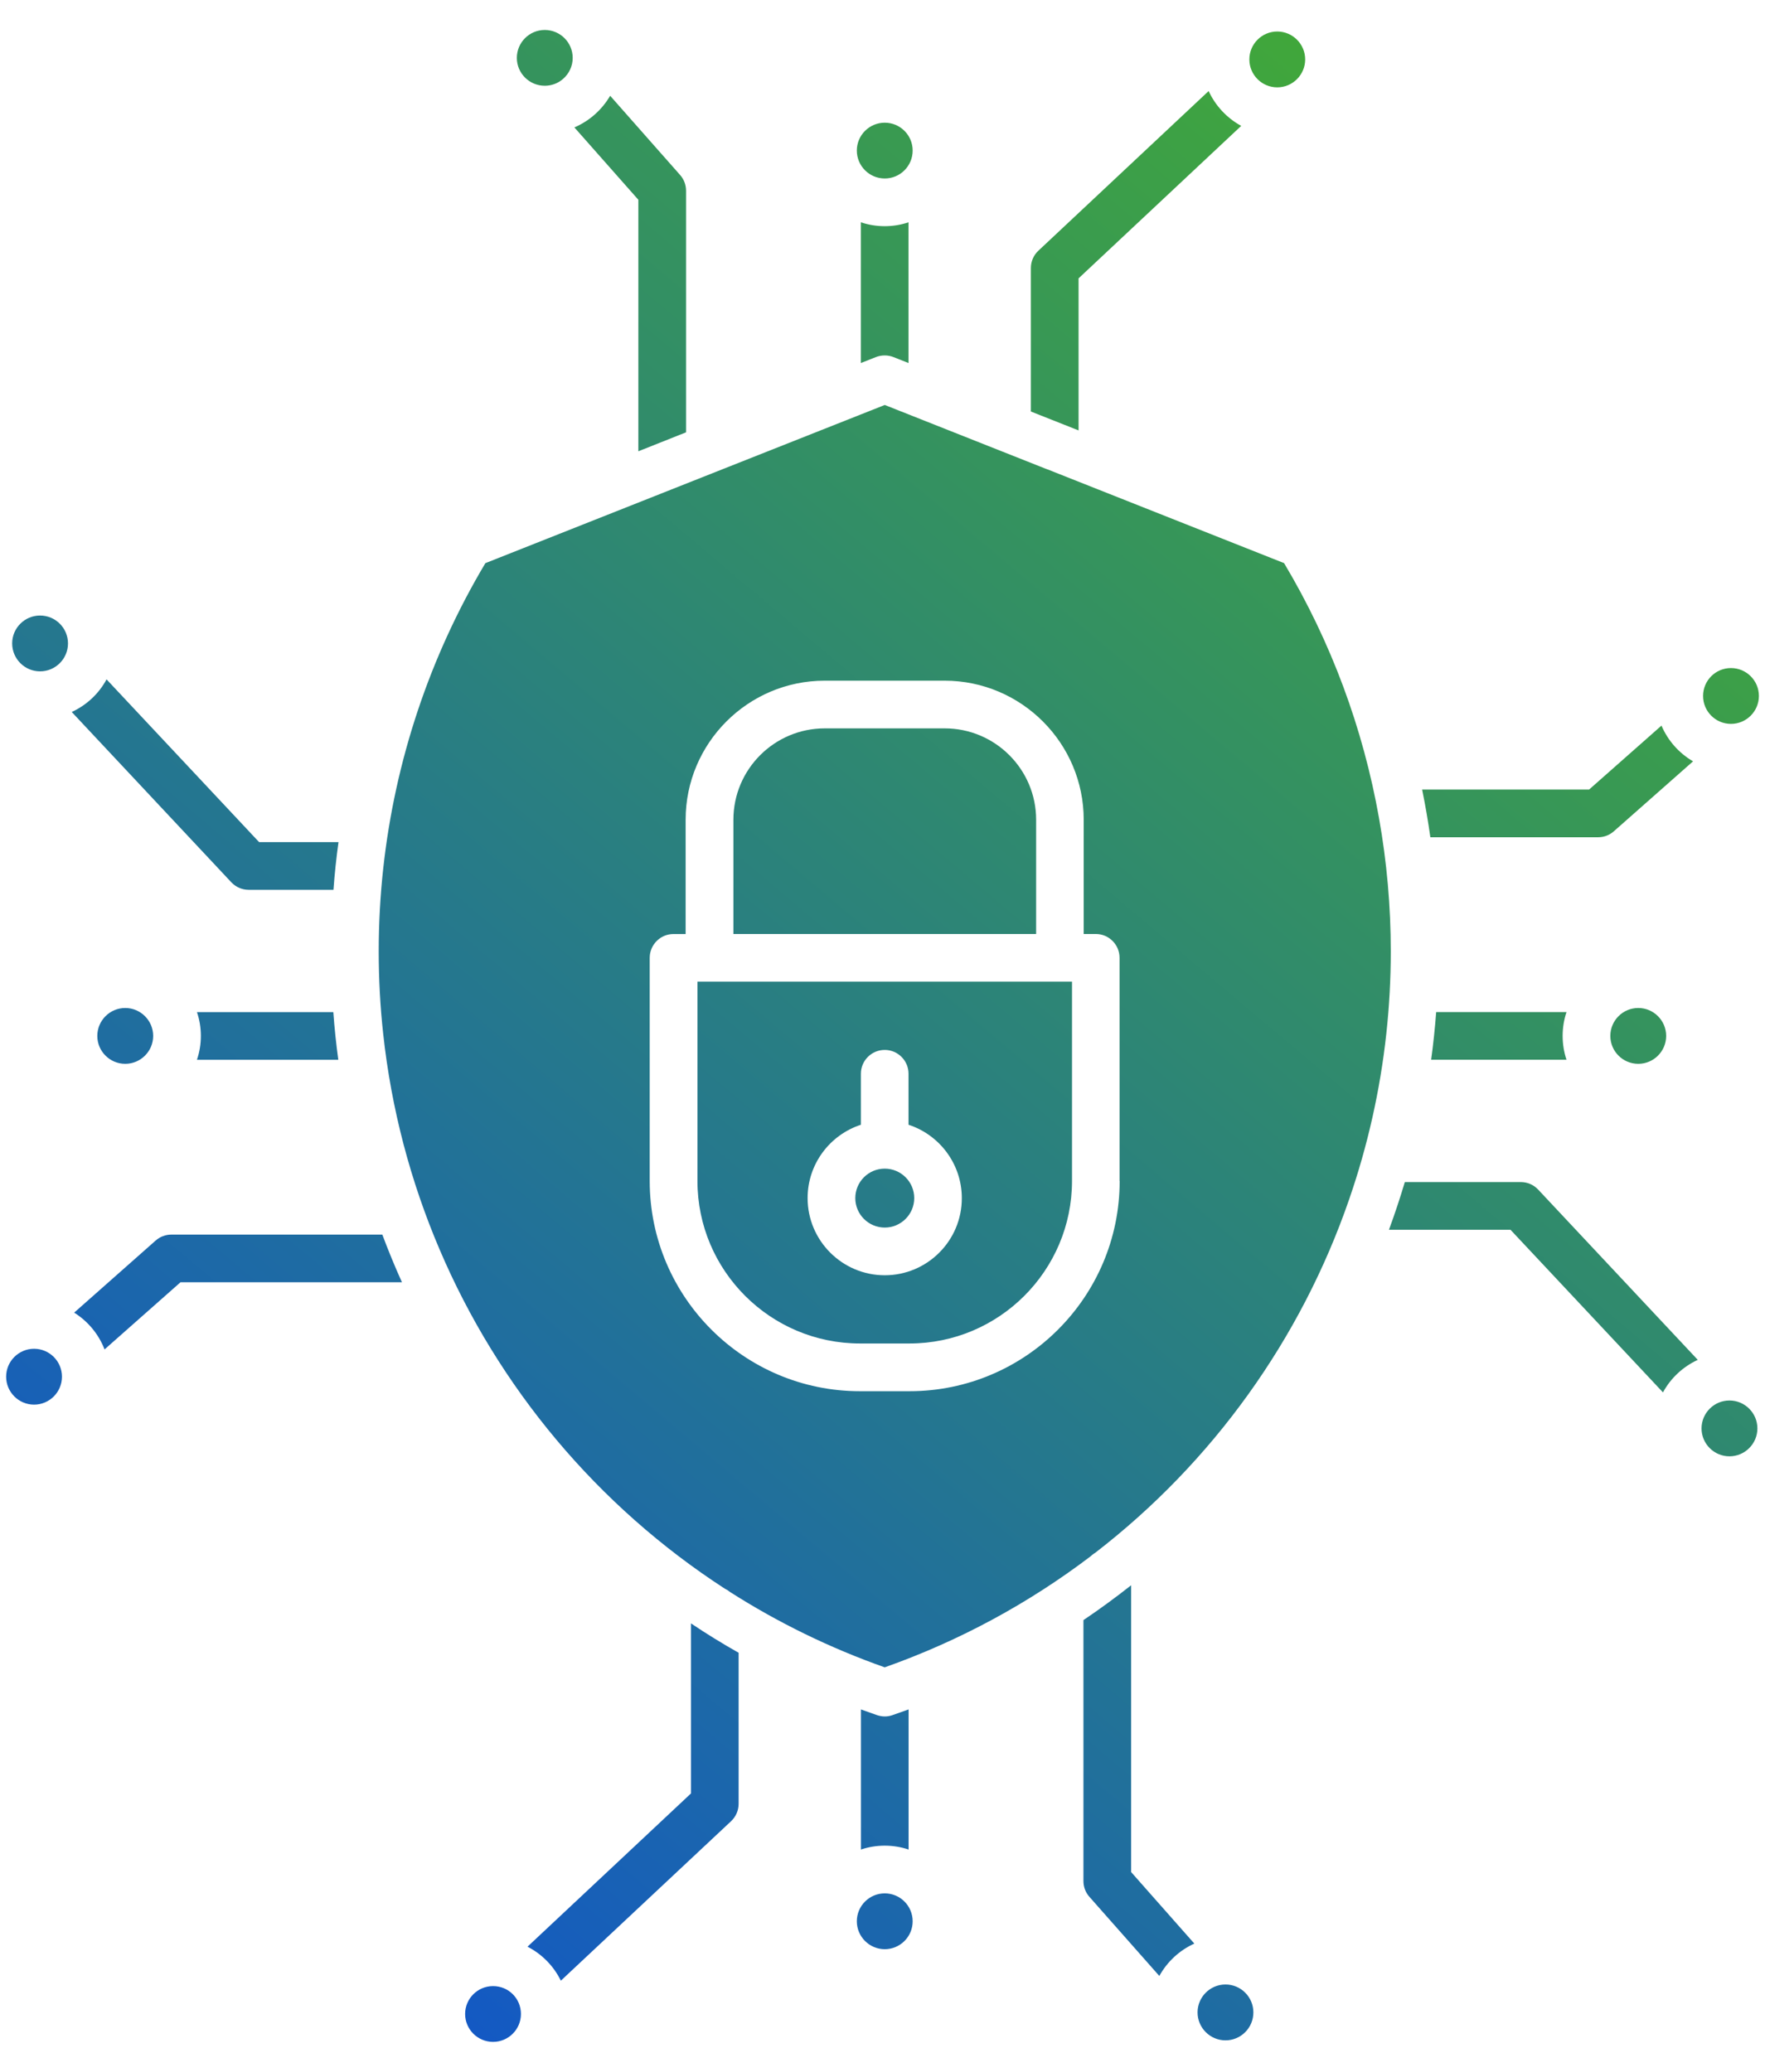 <svg width="46" height="54" viewBox="0 0 46 54" fill="none" xmlns="http://www.w3.org/2000/svg">
<path d="M45.113 18.867C44.711 18.867 44.386 18.54 44.386 18.139C44.386 17.738 44.711 17.412 45.113 17.412C45.514 17.412 45.841 17.738 45.841 18.139C45.841 18.54 45.514 18.867 45.113 18.867ZM45.074 37.957C44.672 37.957 44.346 37.63 44.346 37.23C44.346 36.829 44.672 36.502 45.074 36.502C45.475 36.502 45.802 36.829 45.802 37.23C45.802 37.63 45.475 37.957 45.074 37.957ZM44.125 19.843L42.061 21.666C41.948 21.767 41.802 21.822 41.65 21.822H37.278C37.22 21.405 37.148 20.99 37.064 20.579H41.415L43.302 18.912C43.469 19.304 43.76 19.631 44.125 19.843ZM44.248 35.443C43.863 35.621 43.543 35.918 43.341 36.291L39.366 32.051H36.2C36.35 31.643 36.488 31.228 36.613 30.809H39.635C39.806 30.809 39.97 30.879 40.088 31.005L44.248 35.443ZM42.697 26.272C43.098 26.272 43.424 26.599 43.424 27C43.424 27.401 43.098 27.727 42.697 27.727C42.295 27.727 41.969 27.401 41.969 27C41.969 26.599 42.295 26.272 42.697 26.272ZM40.726 27C40.726 27.217 40.761 27.426 40.827 27.621H37.299C37.355 27.21 37.399 26.795 37.43 26.378H40.827C40.761 26.574 40.726 26.783 40.726 27ZM33.288 2.277C32.887 2.277 32.561 1.95 32.561 1.549C32.561 1.148 32.887 0.821 33.288 0.821C33.689 0.821 34.016 1.148 34.016 1.549C34.016 1.95 33.689 2.277 33.288 2.277ZM31.939 53.179C31.538 53.179 31.211 52.852 31.211 52.451C31.211 52.05 31.538 51.723 31.939 51.723C32.341 51.723 32.666 52.05 32.666 52.451C32.666 52.852 32.342 53.179 31.939 53.179ZM31.5 2.373C31.678 2.759 31.977 3.078 32.349 3.281L28.11 7.255V11.218L26.867 10.726V6.987C26.867 6.813 26.938 6.65 27.064 6.533L31.5 2.373ZM31.127 50.657C30.739 50.833 30.419 51.13 30.215 51.501L28.393 49.439C28.292 49.326 28.237 49.179 28.237 49.028V42.226C28.663 41.939 29.078 41.635 29.48 41.318V48.793L31.127 50.657ZM35.941 21.326C35.526 18.983 34.691 16.729 33.466 14.677L27.303 12.235C27.3 12.234 27.298 12.233 27.294 12.232C27.285 12.228 27.274 12.226 27.264 12.221L27.233 12.209L23.059 10.555L17.502 12.756C17.499 12.757 17.498 12.759 17.495 12.759L12.65 14.678C11.2 17.111 10.296 19.826 9.988 22.634C9.91 23.35 9.87 24.071 9.87 24.796C9.87 25.518 9.909 26.233 9.986 26.938C10.198 28.9 10.699 30.789 11.453 32.557C12.987 36.16 15.571 39.255 18.891 41.407C18.938 41.429 18.982 41.457 19.022 41.49C19.024 41.492 19.025 41.493 19.026 41.493C20.272 42.288 21.622 42.95 23.058 43.457C25.019 42.763 26.817 41.782 28.416 40.569L28.418 40.568C28.455 40.532 28.495 40.5 28.542 40.473C31.603 38.113 33.909 34.9 35.167 31.245C35.643 29.866 35.97 28.422 36.131 26.938C36.208 26.233 36.247 25.518 36.247 24.796C36.247 23.627 36.144 22.466 35.941 21.326ZM29.181 30.782C29.181 33.803 26.725 36.26 23.703 36.26H22.411C19.392 36.26 16.933 33.804 16.933 30.782V24.965C16.933 24.622 17.211 24.344 17.554 24.344H17.869V21.366C17.869 19.368 19.495 17.741 21.493 17.741H24.619C26.617 17.741 28.244 19.368 28.244 21.366V24.343H28.558C28.9 24.343 29.178 24.621 29.178 24.963V30.782H29.181ZM18.177 25.585V30.78C18.177 33.116 20.077 35.016 22.413 35.016H23.704C26.039 35.016 27.939 33.116 27.939 30.78V25.585H18.177ZM23.059 33.238C21.95 33.238 21.048 32.335 21.048 31.227C21.048 30.334 21.632 29.577 22.437 29.315V27.985C22.437 27.643 22.715 27.365 23.058 27.365C23.4 27.365 23.678 27.643 23.678 27.985V29.315C24.483 29.577 25.067 30.335 25.067 31.227C25.07 32.335 24.168 33.238 23.059 33.238ZM27.004 21.366V24.343H19.114V21.366C19.114 20.052 20.182 18.984 21.495 18.984H24.621C25.936 18.984 27.004 20.052 27.004 21.366ZM22.437 5.794C22.632 5.86 22.841 5.895 23.058 5.895C23.275 5.895 23.483 5.86 23.678 5.794V9.462L23.286 9.307C23.139 9.25 22.975 9.25 22.828 9.307L22.436 9.462V5.794H22.437ZM23.059 31.995C22.636 31.995 22.291 31.651 22.291 31.227C22.291 30.804 22.634 30.459 23.059 30.459C23.481 30.459 23.827 30.802 23.827 31.227C23.827 31.651 23.481 31.995 23.059 31.995ZM22.331 3.924C22.331 3.523 22.658 3.198 23.059 3.198C23.46 3.198 23.786 3.523 23.786 3.924C23.786 4.326 23.46 4.652 23.059 4.652C22.658 4.652 22.331 4.326 22.331 3.924ZM23.786 50.076C23.786 50.477 23.46 50.803 23.059 50.803C22.658 50.803 22.331 50.477 22.331 50.076C22.331 49.674 22.658 49.348 23.059 49.348C23.46 49.348 23.786 49.674 23.786 50.076ZM23.68 44.554V48.206C23.485 48.14 23.276 48.105 23.059 48.105C22.842 48.105 22.632 48.14 22.438 48.206V44.554C22.577 44.605 22.718 44.655 22.858 44.703C22.924 44.724 22.991 44.737 23.059 44.737C23.126 44.737 23.194 44.726 23.259 44.703C23.4 44.654 23.541 44.605 23.68 44.554ZM19.25 43.077V47.013C19.25 47.187 19.178 47.35 19.054 47.467L14.617 51.624C14.431 51.243 14.125 50.931 13.748 50.738L18.008 46.744V42.311C18.411 42.582 18.825 42.837 19.25 43.077ZM15.902 2.496L17.725 4.561C17.826 4.674 17.88 4.821 17.88 4.972V11.268L16.637 11.762V5.207L14.97 3.321C15.36 3.154 15.688 2.863 15.902 2.496ZM14.68 2.052C14.552 2.167 14.382 2.235 14.198 2.235C13.797 2.235 13.47 1.91 13.47 1.509C13.47 1.107 13.797 0.781 14.198 0.781C14.599 0.781 14.926 1.107 14.926 1.509C14.926 1.724 14.83 1.92 14.68 2.052ZM13.577 52.492C13.577 52.893 13.252 53.219 12.85 53.219C12.449 53.219 12.122 52.893 12.122 52.492C12.122 52.09 12.449 51.765 12.85 51.765C13.052 51.765 13.233 51.845 13.365 51.977C13.497 52.109 13.577 52.29 13.577 52.492ZM5.133 27.621C5.199 27.426 5.235 27.217 5.235 27C5.235 26.783 5.199 26.574 5.133 26.379H8.687C8.717 26.796 8.761 27.211 8.817 27.622H5.133V27.621ZM3.264 27.727C2.863 27.727 2.536 27.401 2.536 27C2.536 26.599 2.863 26.272 3.264 26.272C3.665 26.272 3.992 26.599 3.992 27C3.992 27.401 3.665 27.727 3.264 27.727ZM8.822 21.949C8.765 22.36 8.721 22.776 8.691 23.192H6.482C6.31 23.192 6.147 23.121 6.028 22.995L1.87 18.557C2.256 18.379 2.576 18.081 2.777 17.707L6.753 21.949H8.822ZM10.476 33.421H4.704L2.725 35.171C2.571 34.772 2.291 34.437 1.933 34.212L4.056 32.334C4.171 32.233 4.316 32.178 4.467 32.178H9.964C10.121 32.598 10.292 33.013 10.476 33.421ZM1.044 17.498C0.643 17.498 0.317 17.171 0.317 16.77C0.317 16.369 0.643 16.043 1.044 16.043C1.446 16.043 1.772 16.369 1.772 16.77C1.772 17.171 1.446 17.498 1.044 17.498ZM0.888 36.61C0.487 36.61 0.16 36.283 0.16 35.882C0.16 35.48 0.487 35.154 0.888 35.154C1.289 35.154 1.615 35.48 1.615 35.882C1.615 36.283 1.289 36.61 0.888 36.61Z" fill="url(#paint0_linear_215_5589)"/>
<defs>
<linearGradient id="paint0_linear_215_5589" x1="-14.6" y1="61.084" x2="44.189" y2="-8.601" gradientUnits="userSpaceOnUse">
<stop stop-color="#0037FF"/>
<stop offset="1" stop-color="#4CBB17"/>
</linearGradient>
</defs>
</svg>
